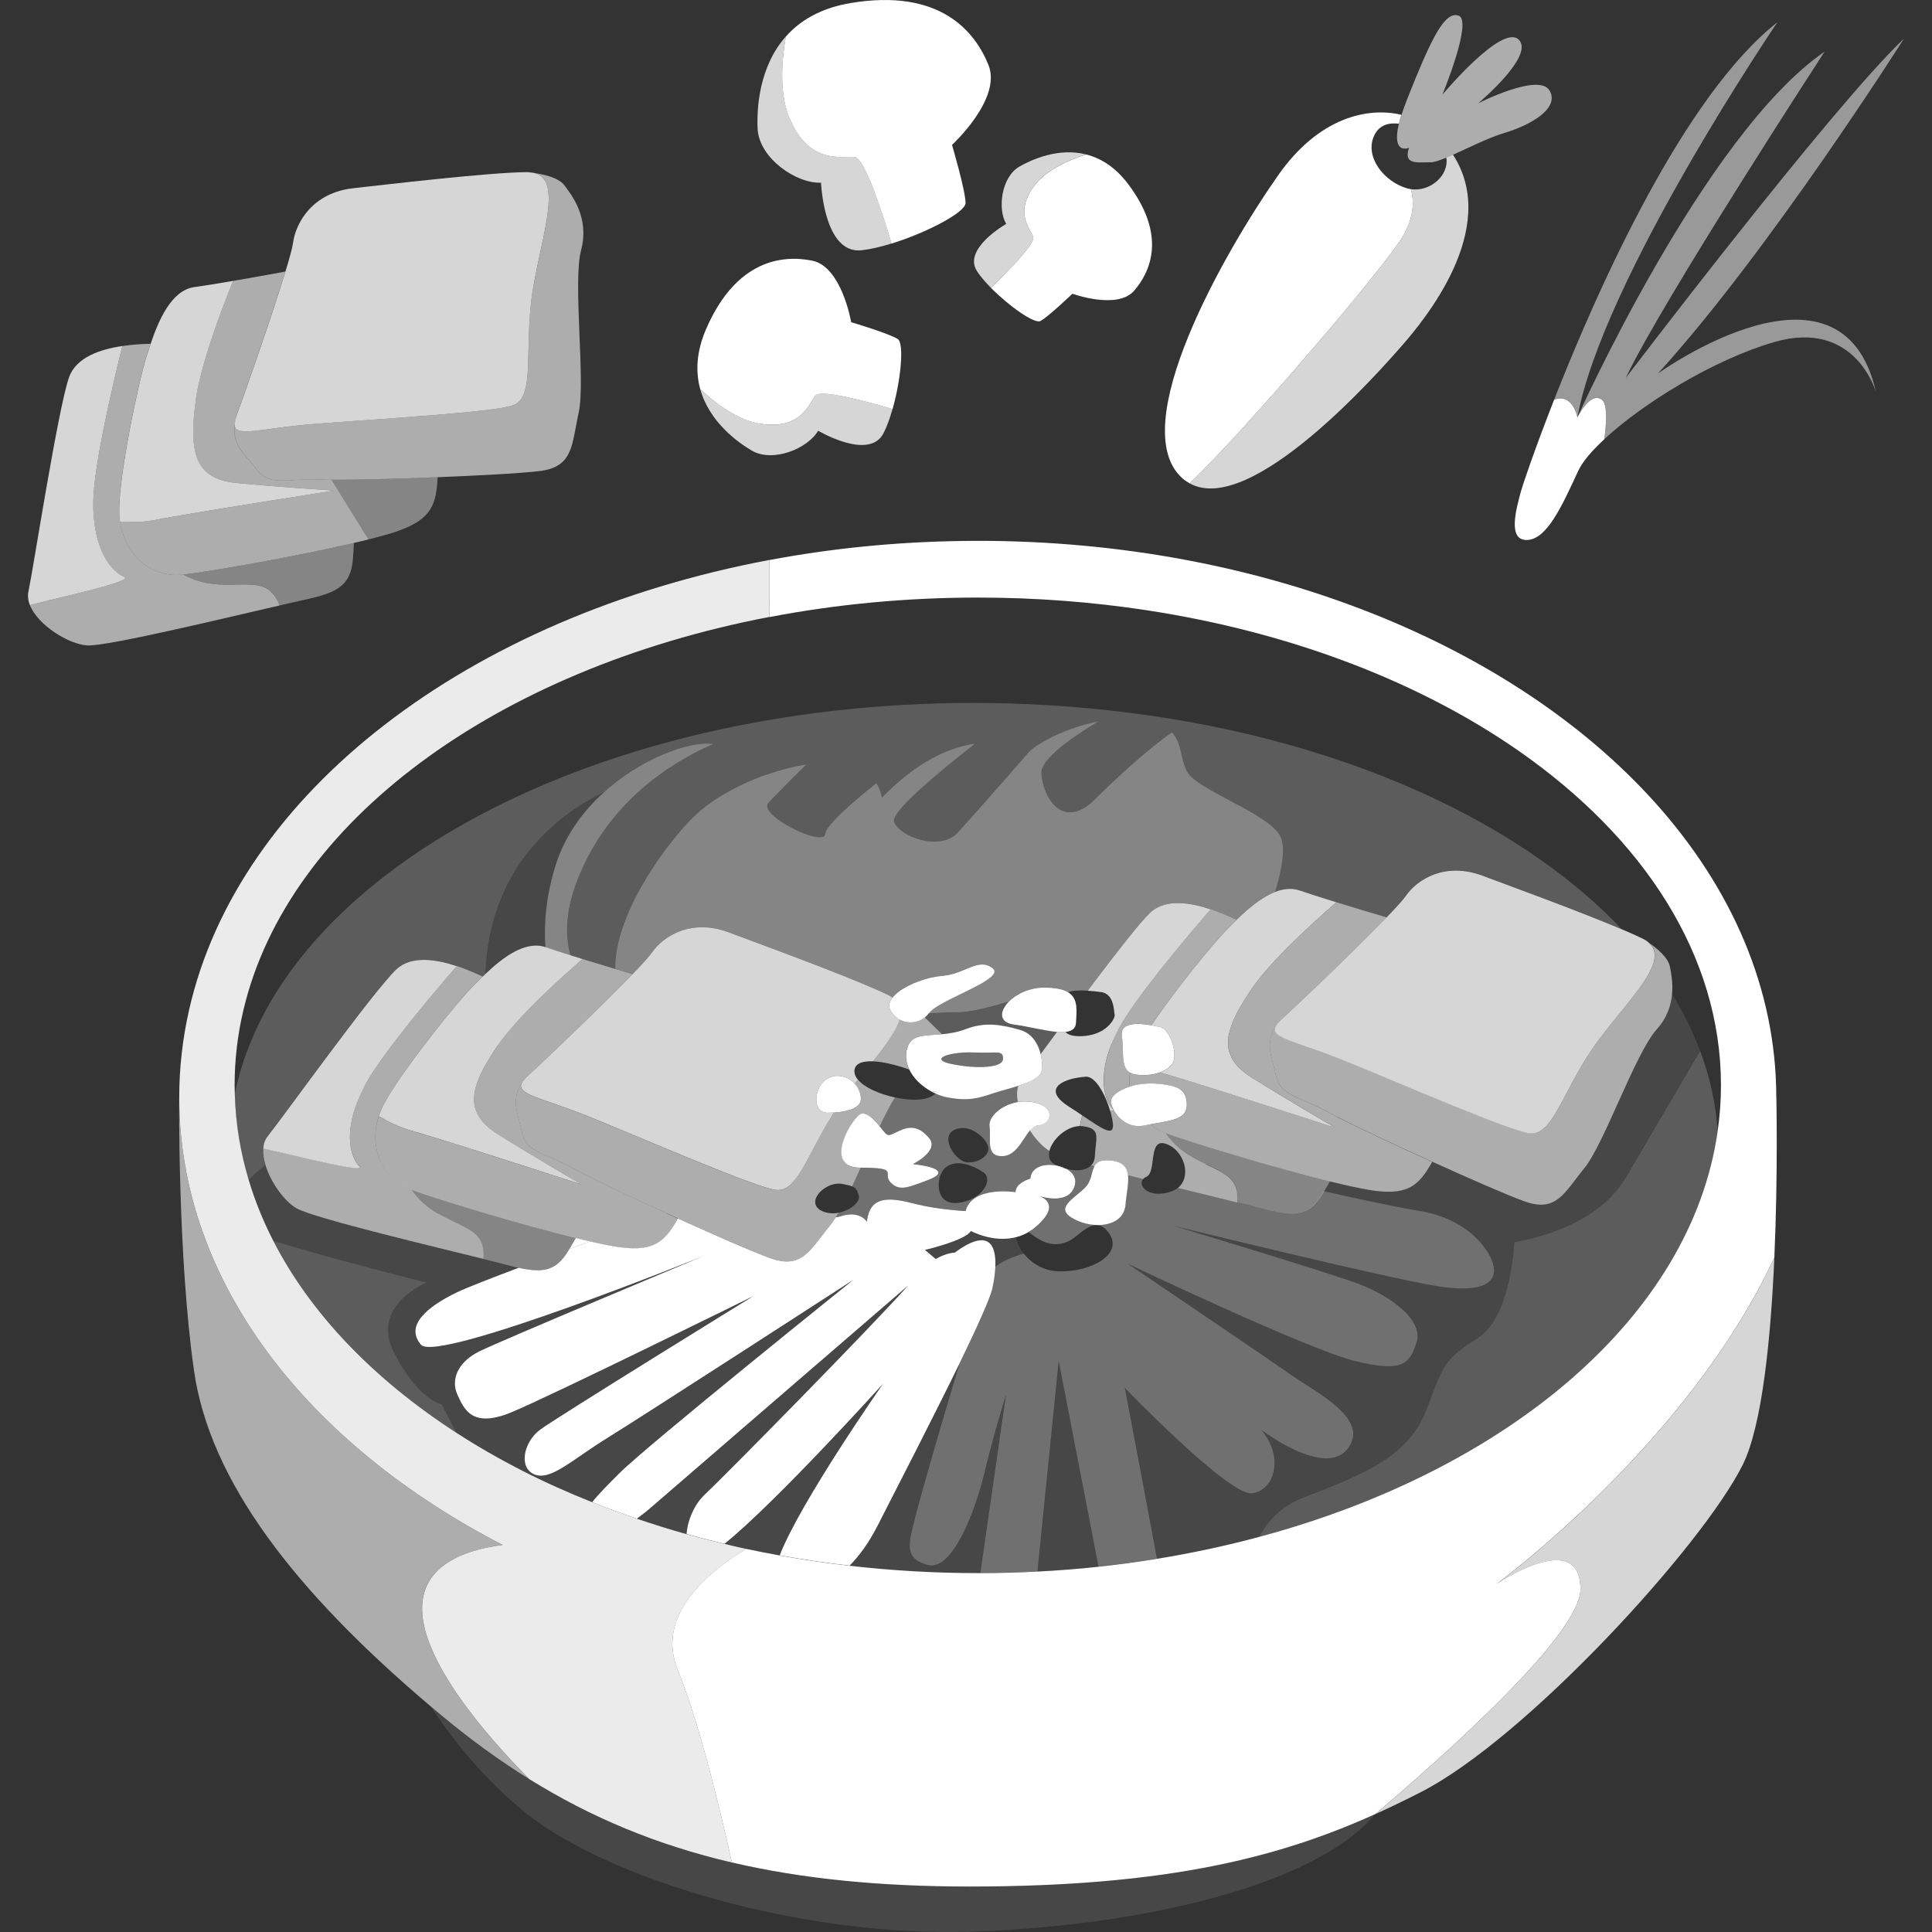 <svg viewBox="0 0 300 300" xmlns="http://www.w3.org/2000/svg"><rect x="0" y="0" width="300" height="300" fill="#333333" stroke="none"/><g fill="#fff"><path d="m 248.76 62.08 c .83 .65 .72 3.37 .36 6.11 5.94 -5.51 16.9 -12.32 26.36 -15.07 12.6 -3.67 15.81 7.73 15.81 7.73 -5.31 -23.43 -33.85 -2.85 -33.85 -2.85 17.23 -18.9 38.21 -52.01 38.21 -52.01 -11.38 10.82 -43.21 52.71 -43.21 52.71 5.61 -11.87 30.88 -50.68 30.88 -50.68 -18.76 12.91 -38.38 56.78 -38.38 56.78 s 2.02 -4.12 3.82 -2.72 z" opacity=".5"/><path d="m 275.99 3.46 c -14.4 11.3 -27.66 40.76 -34.66 58.59 2.92 -1.05 3.61 2.75 3.61 2.75 3.95 -21.46 31.05 -61.34 31.05 -61.34 z" opacity=".5"/><path d="m 241.33 62.05 c -3.08 7.85 -4.95 13.45 -5.16 14.25 -.69 2.61 -2.17 7.65 .96 7.55 3.13 -.11 5.45 -5.39 7.96 -10.78 .63 -1.35 2.05 -3.04 4.03 -4.87 .36 -2.74 .47 -5.46 -.36 -6.11 -1.8 -1.41 -3.82 2.72 -3.82 2.72 s -.69 -3.8 -3.61 -2.75 z"/><path d="m 183.6 74.27 c .35 .31 .73 .56 1.12 .78 8 -7.52 30.02 -33.2 33.08 -38.3 1.88 -3.12 1.74 -5.72 1.28 -7.38 -.17 -.03 -.34 -.05 -.51 -.1 -3.67 -1.02 -6.75 -4.96 -5.17 -8.26 .83 -1.74 2.46 -1.97 3.82 -1.8 .1 -.42 .23 -.87 .39 -1.38 -5.21 -1.25 -12.82 .38 -19.12 9.36 -8.39 11.95 -23.87 39.08 -14.88 47.09 z"/><path d="m 219.08 29.37 c .46 1.66 .6 4.26 -1.28 7.38 -3.06 5.1 -25.09 30.78 -33.08 38.3 9.54 5.31 29.58 -17.49 32.99 -21.4 3.16 -3.62 15.4 -18.07 7.91 -29.63 -.36 .16 -.71 .31 -1.04 .45 .48 2.72 -2.5 5.37 -5.51 4.9 z" opacity=".8"/><path d="m 217.22 19.21 c -1.19 4.94 1.58 3.74 1.58 3.74 -.38 1.06 -.24 1.63 .17 1.94 .67 .5 2.08 .28 3.17 .31 .52 .01 1.39 -.28 2.46 -.73 .33 -.14 .67 -.29 1.04 -.45 2.44 -1.09 5.53 -2.65 7.88 -3.35 3.83 -1.13 8.73 -3.72 7.11 -6.59 s -11.1 1.96 -11.1 1.96 8.88 -7.42 6.28 -9.9 c -2.61 -2.49 -11.84 8.57 -11.84 8.57 s 4.73 -11.44 2.54 -12.27 c -1.66 -.63 -3.29 1.81 -5.6 7.1 -.73 1.67 -1.52 3.61 -2.4 5.84 -.36 .92 -.65 1.72 -.88 2.44 -.16 .51 -.29 .97 -.39 1.38 z" opacity=".6"/><path d="m 81.86 26.74 c .34 .03 .74 .08 1.17 .15 -.34 -.09 -.73 -.15 -1.17 -.15 z"/><path d="m 36.42 66.07 c .04 -.44 .13 -.92 .26 -1.44 -.24 .62 -.31 1.08 -.26 1.44 z"/><path d="m 36.42 66.07 c .25 1.77 3.98 .55 10.63 -.08 4.52 -.43 13.17 -.95 20.5 -1.55 5.62 -.46 10.47 -.95 12.07 -1.49 3.69 -1.23 1.59 -9.17 3.18 -18.33 1.47 -8.48 4.46 -16.59 .23 -17.74 -.43 -.06 -.83 -.11 -1.17 -.15 -5.9 .02 -22.84 2.04 -26.95 2.49 -6.32 .68 -8.97 5.28 -9.41 8.51 -.1 .74 -.54 2.36 -1.18 4.45 -2.15 7.06 -6.55 19.58 -7.64 22.46 -.14 .52 -.22 1 -.26 1.44 z" opacity=".8"/><path d="m 28.46 89.22 c 1.44 .77 3.24 1.41 5.35 1.52 5.09 .27 7.88 -1.02 9.64 3.26 1.29 -.3 2.35 -.54 3.09 -.7 5.58 -1.19 7.91 -2.06 8.27 -6.58 .07 -.91 .11 -1.69 .14 -2.41 -8.89 2.07 -22.05 4.4 -26.47 4.91 -.01 0 -.01 0 -.02 0 z" opacity=".4"/><path d="m 18.52 79.97 c .02 .34 .06 .68 .11 1.02 1.77 .13 3.73 .1 5.58 -.27 .61 -.12 1.44 -.28 2.43 -.45 7.71 -1.36 25.28 -4.09 25.28 -4.09 s -8.69 -.55 -15.25 -1.19 -7.32 -4.93 -6.28 -12.81 c .7 -5.3 3.82 -13.66 5.8 -18.56 -2.4 .41 -4.61 .77 -5.96 .95 -3.62 .47 -5.6 5.17 -6.84 8.82 -.25 .74 -.48 1.45 -.67 2.06 -1.17 3.61 -4.5 19.34 -4.19 24.53 z" opacity=".8"/><path d="m 19.34 89.57 c -1.92 -.68 -5.01 -4.11 -4.85 -11.87 .12 -5.54 2.91 -17.53 4.51 -23.97 -3.33 .49 -7.17 1.7 -8.28 4.86 -1.72 4.89 -5.52 29.56 -6.31 33.3 -.14 .68 -.04 1.39 .23 2.08 4.31 -1.15 16.47 -3.76 14.69 -4.4 z" opacity=".8"/><path d="m 82.8 44.62 c -1.59 9.17 .51 17.1 -3.18 18.33 -1.6 .53 -6.45 1.03 -12.07 1.49 -7.33 .59 -15.98 1.11 -20.5 1.55 -6.65 .63 -10.38 1.85 -10.63 .08 -.3 3.19 1.73 4.6 3.52 6.91 2.04 2.63 4.72 1.25 10.13 1.48 .38 .02 .87 .03 1.42 .03 3.49 .04 10.07 -.13 16.48 -.39 2.92 -.12 5.8 -.25 8.33 -.39 3.37 -.19 6.14 -.39 7.57 -.57 5.23 -.68 4.9 -4.18 5.99 -9.09 1.09 -4.9 -.95 -20.22 .38 -25.25 s -1.51 -8.57 -2.6 -10.02 c -.87 -1.15 -2.95 -1.66 -4.6 -1.9 4.22 1.15 1.24 9.27 -.23 17.74 z" opacity=".6"/><path d="m 33.81 90.74 c -2.12 -.11 -3.92 -.75 -5.35 -1.52 -1.16 .13 -2.24 .04 -3.23 -.22 -3.65 -.95 -6.04 -4.26 -6.6 -8.01 -.05 -.34 -.09 -.68 -.11 -1.02 -.31 -5.19 3.02 -20.93 4.19 -24.53 .2 -.61 .42 -1.31 .67 -2.06 -.98 .03 -2.61 .08 -4.38 .35 -1.6 6.44 -4.39 18.43 -4.51 23.97 -.17 7.77 2.92 11.19 4.85 11.87 1.79 .63 -10.38 3.25 -14.69 4.4 1.23 3.12 6.04 6.09 8.92 6.25 1.59 .09 7.31 -1.07 13.62 -2.47 5.85 -1.3 12.19 -2.81 16.25 -3.74 -1.76 -4.28 -4.55 -3 -9.64 -3.26 z" opacity=".6"/><path d="m 36.67 74.99 c 6.56 .64 15.25 1.19 15.25 1.19 s -17.57 2.73 -25.28 4.09 c -.99 .18 -1.83 .33 -2.43 .45 -1.85 .37 -3.81 .39 -5.58 .27 .56 3.75 2.95 7.06 6.6 8.01 .99 .26 2.07 .35 3.23 .22 h .02 c 4.42 -.51 17.58 -2.84 26.47 -4.91 .8 -.19 1.55 -.37 2.27 -.55 l -5.74 -9.27 c -.55 -.01 -1.03 -.02 -1.42 -.03 -5.41 -.23 -8.09 1.15 -10.13 -1.48 -1.79 -2.31 -3.82 -3.72 -3.52 -6.91 -.05 -.35 .03 -.82 .26 -1.44 1.09 -2.88 5.48 -15.4 7.64 -22.46 -2.29 .42 -5.34 .97 -8.13 1.45 -1.97 4.91 -5.1 13.26 -5.8 18.56 -1.04 7.88 -.28 12.17 6.28 12.81 z" opacity=".6"/><path d="m 51.48 74.49 l 5.74 9.27 c 1.9 -.47 3.5 -.92 4.61 -1.32 5.27 -1.87 5.9 -4.19 6.13 -8.34 -6.41 .26 -12.99 .43 -16.48 .39 z" opacity=".4"/><path d="m 232.4 245.95 s 13.01 -8.81 13.01 .84 c 0 6.88 -20.22 25.03 -31.86 34.91 2.42 -1.1 4.78 -2.24 7.1 -3.43 16.37 -8.39 43.64 -38.19 49.94 -50.78 3.06 -6.12 4.38 -19.78 4.93 -32.2 -13.48 29 -43.12 50.67 -43.12 50.67 z" opacity=".8"/><path d="m 61.19 210.07 c -3.78 -7.34 5.04 -10.91 5.04 -10.91 s -14.71 -3.65 -23.79 -6.49 c 5.83 11.39 15.67 21.57 28.42 29.81 l -2.32 -4.43 s -3.57 -.63 -7.34 -7.97 z" opacity=".2"/><path d="m 252.33 183.01 c -4.83 8.18 -17.2 9.86 -17.2 9.86 s -.42 11.54 -5.67 14.9 -5.25 3.99 -7.97 11.12 c -2.73 7.13 -9.23 9.86 -19.09 13.64 -3.52 1.35 -5.62 3.66 -6.88 6.13 38.87 -10.44 67.12 -34.4 71.2 -62.97 -.28 -4.29 -1.21 -8.48 -2.73 -12.53 -2.38 4.07 -7.94 13.57 -11.65 19.86 z" opacity=".2"/><path d="m 113.64 289.21 c -11.63 -2.72 -21.86 -6.98 -31.48 -12.96 -4.58 -2.85 -9.03 -6.08 -13.42 -9.73 -.64 -.53 -1.27 -1.06 -1.9 -1.59 3.29 4.97 8.23 11.3 14.77 16.56 12.87 10.35 42.8 19.3 69.1 18.46 s 53.5 -7.12 62.84 -18.25 c -14.65 6.62 -32.02 11.25 -62.98 11.25 -13.98 0 -26.07 -1.2 -36.93 -3.74 z" opacity=".1"/><path d="m 82.16 276.25 c -5.63 -5.72 -11.78 -12.88 -14.78 -19.4 -.73 -1.58 -1.27 -3.12 -1.58 -4.6 -1.82 -8.84 6.02 -11.56 12.25 -12.35 -30.47 -15.75 -50.23 -41.01 -50.23 -69.48 0 0 -.22 24.76 2.3 42.38 2.44 17.12 15.58 34.23 36.71 52.12 .63 .53 1.26 1.06 1.9 1.59 4.39 3.65 8.84 6.88 13.42 9.73 z" opacity=".6"/><path d="m 256.06 146.4 c -.26 -.23 -.58 -.45 -.97 -.64 .28 .18 .62 .4 .97 .64 z"/><path d="m 141.01 199.66 c -3.47 2.99 -34.98 30.16 -39.54 34.13 -.89 .77 -1.74 1.46 -2.56 2.06 2.52 .86 5.08 1.66 7.71 2.4 .14 -2.14 1.23 -4.65 2.82 -6.13 2.74 -2.54 25.89 -26.04 31.57 -32.45 z" opacity=".1"/><path d="m 91.97 233.28 c .97 -1.24 2.43 -2.7 4.26 -4.53 4.41 -4.41 36.3 -30 36.3 -30 s -32.73 21.19 -38.19 24.55 -8.81 6.71 -11.33 5.67 -1.68 -5.04 .84 -6.92 c 2.52 -1.89 33.15 -20.77 33.15 -20.77 s -31.47 15.53 -37.56 18.04 c -6.09 2.52 -7.34 -.42 -8.39 -2.73 s 0 -5.04 3.36 -6.71 c 3.36 -1.68 35.04 -14.9 35.04 -14.9 s -41.54 16.79 -44.06 13.85 .84 -5.88 5.67 -8.18 c 1.38 -.66 5.02 -2.08 9.5 -3.77 -.75 -.16 -1.55 -.36 -2.45 -.6 -.72 -.19 -1.76 -.45 -3.03 -.77 -3.99 -.99 -10.24 -2.5 -15.95 -3.96 -6.17 -1.59 -11.72 -3.12 -13.08 -3.9 -1.87 -1.07 -4.01 -4 -4.84 -6.77 -.56 .47 -1.56 1.34 -2.59 2.37 .97 3.22 2.25 6.37 3.81 9.43 9.08 2.84 23.79 6.49 23.79 6.49 s -8.81 3.57 -5.04 10.91 7.34 7.97 7.34 7.97 l 2.32 4.43 c 3.24 2.1 6.67 4.07 10.27 5.91 3.46 1.76 7.09 3.39 10.85 4.89 z" opacity=".1"/><path d="m 112.53 239.75 c 1.11 .27 2.23 .53 3.36 .78 1.72 .37 3.45 .7 5.2 1.02 3.25 -8.35 16.05 -26.64 16.05 -26.64 s -16.57 18.36 -24.61 24.85 z" opacity=".1"/><path d="m 84.71 147.07 c -.23 -3.42 .03 -7.87 1.66 -12.95 1.43 -4.43 4.17 -8.15 7.38 -11.07 -3.52 1.67 -7.41 4.28 -10.94 8.34 -5.86 6.75 -7.23 14.65 -7.41 19.82 2.61 -2.48 6.13 -5.21 9.31 -4.14 z" opacity=".1"/><path d="m 88.42 193.95 c 1.07 -.39 2.14 -.79 3.21 -1.18 -.71 -.16 -1.45 -.34 -2.22 -.53 -.29 .52 -.62 1.09 -.99 1.71 z"/><path d="m 152.88 228.75 c -1.47 6.09 -5.04 15.32 -8.81 14.27 -3.78 -1.05 -2.94 -3.36 -1.89 -7.55 .62 -2.46 3.9 -14.01 6.85 -23.74 -4.03 8.28 -9.46 18.81 -12.73 25.21 -1.35 2.64 -2.84 4.68 -4.35 6.21 6.46 .74 13.1 1.14 19.88 1.14 h .43 l 3.98 -27.69 s -1.89 6.09 -3.36 12.17 z" opacity=".1"/><path d="m 161.11 244.03 c 3.2 -.17 6.37 -.42 9.49 -.75 l -6.18 -31.94 -3.3 32.7 z" opacity=".1"/><path d="m 202.39 232.52 c 9.86 -3.78 16.37 -6.5 19.09 -13.64 2.73 -7.13 2.73 -7.76 7.97 -11.12 5.25 -3.36 5.67 -14.9 5.67 -14.9 s 12.38 -1.68 17.2 -9.86 c 3.71 -6.29 9.27 -15.79 11.65 -19.86 -1.13 -3.01 -2.58 -5.95 -4.34 -8.79 -.16 1.72 -.76 3.67 -2.38 5.49 -3.35 3.74 -8.17 17.83 -11.25 21.57 s -4.3 6.9 -9.2 5.18 c -1.34 -.47 -3.87 -1.52 -6.92 -2.85 -2.3 -1 -4.89 -2.16 -7.52 -3.35 -2 3.47 -3.56 5.2 -9.01 4.47 -1.16 -.15 -2.76 -.47 -4.64 -.91 -.71 -.16 -1.46 -.34 -2.24 -.53 -.26 .47 -.56 .99 -.89 1.55 5.57 1.25 11.46 2.52 14.85 3.07 7.76 1.26 11.12 6.3 11.54 8.6 .42 2.31 -1.26 4.2 -8.39 3.15 s -41.33 -9.44 -41.33 -9.44 23.71 7.13 28.75 9.02 10.07 5.67 9.02 9.02 c -1.05 3.36 -2.1 4.83 -9.65 2.94 s -35.25 -15.11 -35.25 -15.11 22.03 14.9 25.6 17.42 12.17 6.71 8.6 11.33 -13.43 -2.94 -13.43 -2.94 c 3.57 4.2 2.1 9.44 -1.47 9.86 s -19.72 -16.37 -19.72 -16.37 3.48 18.3 4.99 26.52 c 5.44 -.89 10.73 -2.03 15.83 -3.4 1.26 -2.47 3.36 -4.78 6.88 -6.13 z" opacity=".1"/><path d="m 150.78 191.19 c -.84 1.47 -7.13 2.94 -7.13 2.94 l 1.67 1.41 c 1.7 -.99 2.94 -.99 2.94 -.99 5.34 -3.93 6.45 -1.15 6.32 2.17 1.09 -.91 2.79 -1.58 4.41 -2.06 -.68 -.85 -1.09 -1.75 -1.21 -2.5 -3.59 .91 -6.99 -.97 -6.99 -.97 z" opacity=".1"/><path d="m 256.06 146.4 c -.35 -.24 -.69 -.47 -.97 -.64 -.06 -.03 -.13 -.06 -.19 -.09 -.83 -.4 -1.88 -.88 -3.11 -1.39 -6.75 -2.86 -18.35 -7.09 -21.55 -8.29 -5.87 -2.21 -10.19 .57 -11.97 3.16 -.41 .59 -1.5 1.79 -2.97 3.31 -4.95 5.13 -14.23 13.96 -16.44 15.96 -.42 .38 -.67 .7 -.8 1 -.02 .04 -.04 .08 -.06 .12 -.55 1.63 3.27 2.23 9.41 4.63 4.17 1.63 12.03 5.01 18.75 7.74 5.15 2.09 9.64 3.81 11.29 4.06 3.79 .57 5.36 -7.19 10.72 -14.38 3.37 -4.52 7.28 -8.58 8.43 -11.62 .54 -1.43 .48 -2.64 -.56 -3.55 z" opacity=".8"/><path d="m 259.29 150.07 c -.27 -1.37 -1.89 -2.73 -3.23 -3.67 1.03 .92 1.1 2.12 .56 3.55 -1.15 3.04 -5.06 7.1 -8.43 11.62 -5.36 7.19 -6.94 14.96 -10.72 14.38 -1.64 -.25 -6.13 -1.96 -11.29 -4.06 -6.72 -2.73 -14.57 -6.11 -18.75 -7.74 -6.14 -2.4 -9.96 -3 -9.41 -4.63 -1.64 2.62 -.47 4.73 .12 7.51 .66 3.16 3.62 3.16 8.29 5.75 .33 .18 .75 .41 1.23 .65 3.07 1.58 8.94 4.34 14.71 6.95 2.62 1.19 5.22 2.35 7.52 3.35 3.06 1.33 5.58 2.38 6.92 2.85 4.91 1.73 6.13 -1.44 9.2 -5.18 3.08 -3.74 7.9 -17.83 11.25 -21.57 1.63 -1.82 2.23 -3.76 2.38 -5.49 .16 -1.83 -.17 -3.4 -.35 -4.29 z" opacity=".6"/><path d="m 207.66 173.44 c -.48 -.25 -.9 -.47 -1.23 -.65 -4.67 -2.59 -7.63 -2.59 -8.29 -5.75 -.58 -2.78 -1.76 -4.89 -.12 -7.51 .01 -.04 .04 -.08 .06 -.12 .13 -.3 .38 -.62 .8 -1 2.2 -2 11.49 -10.83 16.44 -15.96 -2.19 -.65 -5.13 -1.53 -7.8 -2.35 -3.86 3.35 -10.23 9.17 -13.13 13.42 -1.83 2.68 -3.08 4.94 -3.52 6.92 -.6 2.71 .34 4.89 3.53 6.89 5.51 3.45 12.94 7.77 12.94 7.77 s -16.67 -5.42 -24.06 -7.65 c -.95 -.29 -1.75 -.52 -2.34 -.69 -.26 -.07 -.51 -.17 -.76 -.25 -1.31 .48 -2.94 .58 -4.14 .28 -.22 -.06 -.4 -.14 -.56 -.23 -.09 .73 -.1 1.45 -.03 2.17 1.62 -.5 3.83 -.7 6.47 -.12 1.26 .28 2.52 .98 2.38 3.22 -.13 2.04 -2.7 2.22 -5.7 2.77 .69 .54 1.49 1.01 2.42 1.36 .01 0 .01 .01 .02 .01 4.12 1.52 16.73 5.33 25.46 7.48 .78 .19 1.53 .37 2.24 .53 1.88 .43 3.48 .75 4.64 .91 5.46 .73 7.01 -1 9.01 -4.47 -5.76 -2.61 -11.64 -5.38 -14.71 -6.95 z" opacity=".6"/><path d="m 80.95 168.34 c .23 -.36 .51 -.74 .85 -1.12 -.48 .43 -.74 .8 -.85 1.12 z"/><path d="m 56.59 168.66 c 2.5 -4.71 10.14 -13.81 14.33 -18.64 -3.14 -1.05 -7.05 -1.71 -9.4 .53 -3.63 3.45 -17.64 23.01 -19.95 25.88 -.42 .52 -.64 1.18 -.69 1.9 .78 .17 1.8 .4 2.95 .67 5.21 1.23 12.97 3.13 11.91 2.04 -1.24 -1.28 -2.36 -4.83 -.13 -10.25 .28 -.68 .6 -1.38 .99 -2.12 z" opacity=".8"/><path d="m 67.98 188.43 c -1.82 -1.03 -3.13 -2.38 -4.06 -3.68 -1.08 -.4 -1.99 -.96 -2.75 -1.62 -2.81 -2.43 -3.49 -6.34 -2.36 -9.82 .1 -.31 .22 -.62 .35 -.93 .73 -1.7 2.53 -4.43 4.63 -7.33 3.58 -4.92 8.04 -10.31 9.67 -11.94 .44 -.44 .94 -.94 1.48 -1.47 -.88 -.41 -2.34 -1.08 -4.01 -1.64 -4.19 4.84 -11.83 13.93 -14.33 18.64 -.39 .74 -.71 1.44 -.99 2.12 -2.22 5.42 -1.11 8.97 .13 10.25 1.07 1.1 -6.7 -.81 -11.91 -2.04 -1.15 -.27 -2.17 -.51 -2.95 -.67 -.06 .79 .07 1.66 .33 2.56 .82 2.77 2.97 5.7 4.84 6.77 1.36 .78 6.91 2.32 13.08 3.9 5.72 1.47 11.96 2.98 15.95 3.96 .3 -4.47 -2.72 -4.59 -7.09 -7.07 z" opacity=".6"/><path d="m 63.94 184.76 c -.01 0 -.01 -.01 -.02 -.01 .93 1.3 2.24 2.65 4.06 3.68 4.38 2.48 7.39 2.61 7.09 7.07 1.26 .31 2.31 .57 3.03 .77 .9 .24 1.7 .44 2.45 .6 3.77 .82 5.79 .51 7.69 -2.61 .07 -.11 .12 -.2 .18 -.31 .37 -.62 .7 -1.19 .99 -1.71 -8.73 -2.15 -21.35 -5.96 -25.46 -7.48 z" opacity=".4"/><path d="m 91.63 192.77 s .01 0 .01 0 v -.01 c -.01 0 -.01 0 -.01 .01 z"/><path d="m 119.46 95.81 l .02 -8.86 c -46.72 8.78 -82.52 36.11 -90.14 69.96 -.99 4.4 -1.51 8.91 -1.51 13.51 0 28.48 19.75 53.73 50.23 69.48 -6.23 .79 -14.07 3.51 -12.25 12.35 .3 1.48 .85 3.02 1.58 4.6 3 6.52 9.15 13.68 14.78 19.4 9.62 5.98 19.84 10.24 31.48 12.96 -1.9 -8.55 -5.14 -21.98 -8.39 -29.83 -.1 -.24 -.17 -.47 -.25 -.7 -1.01 -2.94 -.65 -5.65 .48 -8.06 .13 -.29 .29 -.56 .44 -.84 1.38 -2.48 3.5 -4.61 5.66 -6.32 1.51 -1.2 3.03 -2.19 4.3 -2.94 -1.13 -.24 -2.24 -.51 -3.36 -.78 -1.99 -.47 -3.96 -.97 -5.9 -1.51 -2.62 -.73 -5.19 -1.54 -7.71 -2.4 -2.37 -.8 -4.68 -1.66 -6.95 -2.56 -3.76 -1.5 -7.39 -3.12 -10.85 -4.89 -3.6 -1.84 -7.03 -3.81 -10.27 -5.91 -12.75 -8.25 -22.59 -18.42 -28.42 -29.81 -1.57 -3.06 -2.85 -6.21 -3.81 -9.43 -1.3 -4.33 -2.04 -8.8 -2.16 -13.36 -.01 -.45 -.03 -.9 -.03 -1.35 0 -3.99 .47 -7.91 1.38 -11.73 6.92 -29.19 39.23 -52.87 81.65 -60.99 z" opacity=".9"/><path d="m 159.93 175.52 c -1.16 1.32 -2.08 3.89 -4.19 3.99 -2.8 .14 -1.82 -2.66 -2.1 -4.62 -.21 -1.46 1.79 -3.35 4.42 -3.78 -.1 -.56 -.15 -1.11 -.11 -1.61 .03 -.32 .09 -.63 .18 -.91 -1.32 .42 -2.74 .78 -3.79 1.13 -2.52 .84 -3.92 1.26 -7.13 .7 -.64 -.11 -1.3 -.32 -1.95 -.62 -.63 .69 -2.2 1.15 -4.48 .9 -.61 -.07 -1.23 -.17 -1.84 -.31 -.75 1.21 -1.55 2.76 -2.37 4.46 .27 .33 .51 .65 .71 .88 .7 .84 .84 .56 2.38 -.14 s 2.94 -.84 4.62 1.12 -2.52 4.06 -2.52 4.06 3.08 .28 3.78 .98 -.7 1.26 -2.66 1.96 -3.36 1.26 -4.62 -.14 1.54 -2.24 -4.62 -2.24 c -.01 0 -.02 0 -.04 0 -.45 .99 -.89 1.96 -1.32 2.88 .69 .26 .8 .6 1.08 1.45 .29 .88 -1.25 2.3 -3.16 2.65 -.14 .25 -.28 .48 -.43 .7 .26 -.03 .48 -.08 .65 -.13 3.15 -1.05 4.2 .84 4.2 .84 .42 -4.62 4.41 -3.57 7.76 -2.73 3.36 .84 7.55 1.05 7.55 1.05 1.05 -3.99 7.76 -2.94 7.76 -2.94 0 -1.47 2.31 -2.1 2.31 -2.1 .11 -1.89 2.28 -2.41 4.17 -2 -.16 -.07 -.31 -.15 -.46 -.24 -.77 -.43 -.96 -1.2 -.75 -2.05 -1.03 -.64 -2.13 -1.81 -3.04 -3.2 z m -11.18 11.26 c -3.78 .42 -3.42 -4.24 -1.96 -5.46 1.68 -1.4 4.2 -.42 5.88 .7 s -.14 4.34 -3.92 4.76 z m 1.4 -6.29 c -1.96 -.14 -4.94 -4.94 -.84 -5.32 1.54 -.14 3.5 1.26 4.06 2.66 s -1.26 2.8 -3.22 2.66 z" opacity=".3"/><path d="m 195.18 187.45 c -.72 -.19 -1.76 -.45 -3.03 -.77 -2.44 -.6 -5.73 -1.4 -9.22 -2.27 -.35 .29 -.78 .53 -1.32 .69 -3.45 .99 -4.94 -1.06 -4.11 -2.05 -.44 -.11 -.88 -.22 -1.31 -.34 -.35 -.09 -.7 -.18 -1.05 -.27 .15 1.25 -.25 2.89 -.39 4.61 -.28 3.36 -4.76 3.92 -7.97 2.24 -3.22 -1.68 -.14 -3.08 1.68 -4.9 1.06 -1.06 .97 -2.45 1.46 -3.35 -.16 -.04 -.32 -.09 -.47 -.13 -.81 .89 -2.38 .99 -3.93 .57 1.01 .55 1.68 1.43 1.4 2.56 -.76 3.06 -4.82 1.94 -5.54 1.72 .62 .21 3.41 1.4 -.54 4.79 -.36 .31 -.73 .55 -1.1 .78 1.37 1.01 3.34 2.63 6.06 1.46 1.96 -.84 4.2 -4.48 6.43 -1.26 2.24 3.22 -2.8 6.02 -7.83 5.88 -2.45 -.07 -4.3 -1.33 -5.43 -2.76 -1.62 .48 -3.32 1.15 -4.41 2.06 -.05 1.11 -.23 2.29 -.44 3.29 -.34 1.6 -2.4 6.16 -5.11 11.72 -2.95 9.73 -6.24 21.28 -6.85 23.74 -1.05 4.2 -1.89 6.5 1.89 7.55 s 7.34 -8.18 8.81 -14.27 3.36 -12.17 3.36 -12.17 l -3.98 27.69 c 2.98 -.01 5.93 -.09 8.86 -.24 l 3.3 -32.7 6.18 31.94 c 3.07 -.33 6.1 -.74 9.08 -1.23 -1.51 -8.22 -4.99 -26.52 -4.99 -26.52 s 16.16 16.79 19.72 16.37 c 3.57 -.42 5.04 -5.67 1.47 -9.86 0 0 9.86 7.55 13.43 2.94 3.57 -4.62 -5.04 -8.81 -8.6 -11.33 -3.57 -2.52 -25.6 -17.42 -25.6 -17.42 s 27.7 13.22 35.25 15.11 8.6 .42 9.65 -2.94 -3.99 -7.13 -9.02 -9.02 c -5.04 -1.89 -28.75 -9.02 -28.75 -9.02 s 34.2 8.39 41.33 9.44 8.81 -.84 8.39 -3.15 -3.78 -7.34 -11.54 -8.6 c -3.38 -.55 -9.28 -1.81 -14.85 -3.07 -.09 .16 -.18 .3 -.28 .47 -2.27 3.74 -4.7 3.45 -10.14 2.01 z" opacity=".3"/><path d="m 181.02 175.95 c -.01 0 -.01 -.01 -.02 -.01 .93 1.3 2.24 2.65 4.06 3.68 .78 .44 1.52 .81 2.2 1.14 3.15 1.52 5.14 2.26 4.9 5.93 1.26 .31 2.31 .57 3.03 .77 5.43 1.44 7.86 1.73 10.14 -2.01 .1 -.16 .18 -.31 .28 -.47 .33 -.55 .63 -1.07 .89 -1.55 -8.73 -2.15 -21.35 -5.96 -25.46 -7.48 z" opacity=".4"/><path d="m 275.82 170.42 c 0 -16.84 -6.92 -32.55 -18.86 -45.84 -21.92 -24.38 -60.81 -40.6 -105.13 -40.6 -.76 0 -1.52 .01 -2.27 .02 -10.39 .13 -20.46 1.15 -30.08 2.96 l -.02 8.86 c 10.27 -1.97 21.13 -3.03 32.37 -3.03 9.01 0 17.77 .68 26.18 1.96 22.5 3.43 42.47 11.17 57.79 21.83 19.48 13.56 31.43 31.84 31.43 51.95 0 2.41 -.18 4.8 -.52 7.15 -4.08 28.57 -32.33 52.53 -71.2 62.97 -5.1 1.37 -10.39 2.51 -15.83 3.4 -2.98 .49 -6.01 .9 -9.08 1.23 -3.12 .34 -6.29 .59 -9.49 .75 -2.92 .15 -5.88 .24 -8.86 .24 -.14 0 -.28 0 -.43 0 -6.78 0 -13.42 -.4 -19.88 -1.14 -3.68 -.42 -7.31 -.95 -10.86 -1.6 -1.75 -.32 -3.49 -.65 -5.2 -1.02 -1.27 .75 -2.79 1.74 -4.3 2.94 -2.15 1.71 -4.28 3.84 -5.66 6.32 -.15 .28 -.31 .56 -.44 .84 -1.13 2.41 -1.49 5.12 -.48 8.06 .08 .23 .15 .47 .25 .7 3.25 7.85 6.49 21.28 8.39 29.83 10.86 2.54 22.95 3.74 36.93 3.74 30.96 0 48.33 -4.64 62.98 -11.25 11.64 -9.88 31.86 -28.03 31.86 -34.91 0 -9.65 -13.01 -.84 -13.01 -.84 s 29.64 -21.67 43.12 -50.67 c .58 -13.13 .31 -24.87 .31 -24.87 z"/><path d="m 161.39 185.77 c -.07 -.02 -.12 -.04 -.12 -.04 s .05 .02 .12 .04 z"/><path d="m 133.23 167.66 c -.17 .21 -.33 .42 -.5 .63 .71 .81 .99 1.85 .92 2.55 -.12 1.11 -1.77 1.78 -4.17 1.93 -.66 1.03 -1.26 2.06 -1.81 3.05 -2.86 5.16 -4.46 9.38 -7.28 8.95 -1.64 -.25 -6.13 -1.96 -11.29 -4.06 -6.72 -2.73 -14.57 -6.11 -18.75 -7.74 -6.14 -2.4 -9.96 -3 -9.41 -4.63 -1.64 2.62 -.47 4.73 .12 7.51 .66 3.16 3.62 3.16 8.29 5.75 .33 .18 .75 .41 1.23 .65 2.77 1.42 7.82 3.81 13.01 6.18 .57 .26 1.13 .52 1.7 .77 2.62 1.19 5.22 2.35 7.52 3.35 3.06 1.33 5.58 2.38 6.92 2.85 4.03 1.42 5.58 -.47 7.71 -3.26 .46 -.6 .95 -1.25 1.5 -1.91 .27 -.32 .55 -.75 .84 -1.21 .14 -.23 .28 -.45 .43 -.7 -.83 .15 -1.73 .11 -2.57 -.27 -.44 -.2 -.72 -.46 -.88 -.74 -.28 -.49 -.21 -1.06 .11 -1.61 .68 -1.16 2.42 -2.16 3.99 -1.85 .67 .13 1.11 .24 1.44 .37 .43 -.92 .88 -1.89 1.32 -2.88 -6.1 -.03 -1.08 -8.11 .18 -8.39 .94 -.21 2 .94 2.79 1.92 .82 -1.7 1.61 -3.25 2.37 -4.46 -2.39 -.52 -4.69 -1.52 -5.71 -2.73 z" opacity=".6"/><path d="m 190.86 160.44 c .44 -1.98 1.69 -4.24 3.52 -6.92 2.91 -4.26 9.27 -10.07 13.13 -13.42 -2.3 -.71 -4.4 -1.38 -5.67 -1.82 -1.26 -.44 -2.57 -.28 -3.85 .22 -2.19 .86 -4.31 2.72 -5.99 4.35 -.54 .53 -1.04 1.03 -1.48 1.47 -1.97 1.97 -8.06 9.41 -11.73 14.89 .38 .07 .75 .14 1.1 .23 .11 .03 .22 .05 .33 .08 .64 .16 1.32 1.07 1.74 2.2 .31 .84 .48 1.8 .36 2.7 -.13 .98 -1.02 1.68 -2.16 2.09 .25 .09 .51 .18 .76 .25 .59 .16 1.39 .4 2.34 .69 7.39 2.24 24.06 7.65 24.06 7.65 s -7.43 -4.31 -12.94 -7.77 c -3.18 -1.99 -4.12 -4.18 -3.53 -6.89 z" opacity=".8"/><path d="m 187.26 180.76 c -.68 -.33 -1.42 -.7 -2.2 -1.14 -1.82 -1.03 -3.13 -2.38 -4.06 -3.68 -.93 -.35 -1.73 -.81 -2.42 -1.36 -.29 .05 -.58 .11 -.87 .17 -3.36 .7 -5.32 -2.66 -5.18 -3.92 .07 -.66 1.13 -1.57 2.9 -2.12 -.07 -.72 -.05 -1.44 .03 -2.17 -1.1 -.64 -1.07 -2.12 -1.11 -3.76 -.01 -.44 -.03 -.89 -.08 -1.34 -.02 -.18 -.04 -.36 -.07 -.55 -.35 -2.08 2.24 -2.11 4.59 -1.7 3.68 -5.48 9.77 -12.92 11.73 -14.89 .44 -.44 .94 -.94 1.48 -1.47 -.88 -.41 -2.34 -1.08 -4.01 -1.64 -4.19 4.84 -11.83 13.93 -14.33 18.64 -.41 .76 -.74 1.49 -1.02 2.2 -.15 .36 -.28 .71 -.39 1.06 -1.64 4.78 -.59 7.93 .56 9.12 .22 .23 .05 .33 -.4 .32 .2 .7 .34 1.37 .4 1.94 .23 2.19 -1.72 .77 -4.75 -1.27 l -.38 1.66 c .22 -.01 .44 0 .65 .04 1.67 .26 1.96 .91 1.91 2.05 -.03 .68 -.18 1.53 -.23 2.57 -.03 .61 -.23 1.07 -.55 1.42 .16 .04 .31 .09 .47 .13 .35 -.64 1 -1.03 2.59 -.85 1.85 .21 2.49 1.05 2.63 2.25 .35 .09 .7 .18 1.05 .27 .43 .11 .87 .22 1.31 .34 .11 -.13 .27 -.25 .47 -.33 .98 -.41 .9 -2.38 1.2 -3.78 .21 -1 .62 -1.72 1.74 -1.39 1.2 .35 2.13 1.28 2.65 2.38 .74 1.54 .65 3.41 -.64 4.49 3.49 .87 6.78 1.66 9.22 2.27 .24 -3.67 -1.75 -4.41 -4.9 -5.93 z" opacity=".6"/><path d="m 143.6 157.97 l 2.69 2.63 c 1.14 -.11 2.39 -.3 3.72 -.81 2.94 -1.12 5.46 -.7 8.39 .14 1.85 .53 2.81 2.17 3.2 3.76 .76 -1.03 1.63 -2.2 2.55 -3.45 -1.92 -.16 -4.48 -.85 -6.73 -1.15 -2.34 -.31 -2.25 -2.06 -.79 -3.55 -3.14 .93 -6.13 1.66 -7.75 1.66 -1.14 0 -2.82 .04 -4.71 .17 -.18 .22 -.37 .43 -.58 .6 z" opacity=".2"/><path d="m 138.59 154.9 c -.17 -.12 -.36 -.23 -.57 -.34 .17 .11 .36 .23 .55 .36 .01 -.01 .01 -.02 .02 -.02 z"/><path d="m 172.64 162.04 c .28 -.7 .62 -1.43 1.02 -2.2 2.5 -4.71 10.14 -13.81 14.33 -18.64 -3.14 -1.05 -7.05 -1.71 -9.4 .53 -1.55 1.47 -4.99 5.88 -8.6 10.66 -.36 .48 -.73 .97 -1.09 1.45 .64 .04 1.33 .11 2.08 .21 .58 .08 .97 .34 1.26 .68 .77 .91 .73 2.41 .84 2.81 .09 .37 -.48 1.68 -2.06 2.56 -.84 .46 -1.95 .8 -3.4 .8 -1.18 0 -1.83 -.26 -2.18 -.67 -.38 .04 -.82 .04 -1.3 0 -.92 1.25 -1.79 2.42 -2.55 3.45 .08 .31 .13 .61 .16 .91 .06 .49 .06 .95 .02 1.35 -.01 .1 -.02 .19 -.03 .28 -.16 1.06 -1.79 1.78 -3.62 2.37 -.09 .29 -.16 .59 -.18 .91 -.04 .51 0 1.05 .11 1.61 .9 -.15 1.87 -.13 2.85 .14 3.08 .84 2.24 3.36 .28 3.5 -.48 .03 -.89 .33 -1.27 .77 .91 1.39 2.01 2.57 3.04 3.2 .43 -1.74 2.53 -3.8 4.71 -3.87 l .38 -1.66 c -.65 -.44 -1.36 -.91 -2.1 -1.38 -.37 -.23 -.66 -.45 -.92 -.67 -2.72 -2.27 .13 -3.7 3.57 -3.95 .26 -.02 .51 .05 .77 .19 1.26 .67 2.42 3.03 3.03 5.15 .45 0 .63 -.09 .4 -.32 -1.16 -1.19 -2.2 -4.34 -.56 -9.12 .12 -.34 .25 -.69 .39 -1.06 z" opacity=".8"/><path d="m 143.6 157.97 c -.44 .35 -.94 .57 -1.46 .68 -.83 .18 -1.7 .06 -2.46 -.36 -.53 1.81 -2.16 4.03 -4.16 6.51 1.27 .05 2.84 .37 4.41 .86 .4 .12 .82 .26 1.25 .41 -.43 -.9 -.61 -1.89 -.41 -2.93 .24 -1.26 .87 -1.83 1.78 -2.12 .96 -.3 2.24 -.29 3.73 -.43 l -2.69 -2.63 z" opacity=".6"/><path d="m 109.65 115.45 c -4.05 .13 -10.62 2.79 -15.92 7.61 -3.21 2.92 -5.95 6.64 -7.38 11.07 -1.63 5.08 -1.89 9.53 -1.66 12.95 .02 .01 .04 .01 .07 .02 .92 .32 2.28 .76 3.83 1.25 -.84 -3.08 -.76 -6.8 .91 -11.28 2.91 -7.78 7.91 -13.12 12.81 -16.72 3.04 -2.23 6.03 -3.79 8.47 -4.84 -.36 -.04 -.74 -.06 -1.14 -.05 z" opacity=".4"/><path d="m 184.47 112.07 c -3.64 -.66 -7.36 -1.2 -11.15 -1.64 -2.02 -.23 -4.05 -.44 -6.1 -.61 -3.5 -.29 -7.05 -.49 -10.64 -.59 -1.79 -.05 -3.58 -.08 -5.39 -.08 -59.04 0 -107.74 26.51 -114.74 60.73 .12 4.56 .86 9.03 2.16 13.36 1.03 -1.03 2.03 -1.9 2.59 -2.37 -.27 -.89 -.4 -1.77 -.33 -2.55 .06 -.72 .27 -1.37 .69 -1.9 2.31 -2.88 16.32 -22.43 19.95 -25.88 2.34 -2.23 6.26 -1.58 9.4 -.53 1.68 .56 3.13 1.23 4.01 1.64 .15 -.14 .3 -.29 .46 -.44 .18 -5.18 1.55 -13.07 7.41 -19.82 3.53 -4.07 7.42 -6.67 10.94 -8.34 5.3 -4.82 11.87 -7.47 15.92 -7.61 .4 -.01 .78 .01 1.14 .05 -2.44 1.06 -5.44 2.61 -8.47 4.84 -4.9 3.6 -9.9 8.94 -12.81 16.72 -1.67 4.48 -1.75 8.2 -.91 11.28 .59 .19 1.21 .38 1.84 .57 1.67 .52 3.45 1.05 5.08 1.54 -.14 -8.55 8.03 -19.64 12.24 -23.67 .64 -.61 1.35 -1.21 2.11 -1.78 2.15 -1.6 4.74 -3 7.47 -4.09 .53 -.21 1.06 -.41 1.59 -.6 2.08 -.73 4.21 -1.27 6.26 -1.59 -1.7 1.67 -3.71 3.66 -4.97 4.98 -.38 .4 -.7 .74 -.92 .99 -.7 .79 .68 2.12 2.54 3.26 2.6 1.59 6.15 2.79 6.27 1.57 .15 -1.53 5.22 -5.74 7.95 -7.9 .74 1.18 .87 2.24 .87 2.24 5.52 -5.71 10.54 -7.81 14.46 -8.37 -5.22 4.08 -13.13 10.59 -12.57 12.14 .84 2.31 7.13 4.62 9.86 1.68 s 11.12 -12.59 11.12 -12.59 c 1.33 -1.33 5.71 -3.71 10.75 -4.7 -4.27 2.55 -8.98 5.93 -8.86 8.05 .21 3.78 3.36 9.02 8.39 3.99 3.62 -3.62 8.09 -7.66 11.88 -10.35 1.6 1.77 1.3 4.26 2.38 6.15 1.68 2.94 12.8 6.5 14.48 10.07 .87 1.85 .11 5.48 -.83 8.57 1.29 -.5 2.6 -.66 3.85 -.22 1.27 .45 3.37 1.11 5.67 1.82 2.67 .82 5.6 1.7 7.8 2.35 1.47 -1.52 2.56 -2.72 2.97 -3.31 1.78 -2.59 6.1 -5.37 11.97 -3.16 3.2 1.2 14.8 5.43 21.55 8.29 -14.54 -15.34 -38.58 -27.04 -67.33 -32.2 z" opacity=".2"/><path d="m 77.31 162.33 c 1.9 -2.78 5.27 -6.22 8.46 -9.21 1.19 -1.11 2.35 -2.16 3.4 -3.09 .45 -.4 .88 -.77 1.28 -1.12 -.64 -.2 -1.25 -.39 -1.84 -.57 -1.55 -.49 -2.91 -.93 -3.83 -1.25 -.02 -.01 -.04 -.01 -.07 -.02 -3.19 -1.07 -6.7 1.67 -9.31 4.14 -.16 .15 -.31 .3 -.46 .44 -.54 .53 -1.04 1.03 -1.48 1.47 -1.63 1.63 -6.09 7.02 -9.67 11.94 -2.1 2.89 -3.9 5.62 -4.63 7.33 -.13 .3 -.24 .61 -.35 .93 1.51 .89 3.25 1.74 5.04 2.24 .59 .16 1.39 .4 2.34 .69 7.39 2.23 24.06 7.65 24.06 7.65 s -7.43 -4.31 -12.94 -7.77 c -5.51 -3.45 -4.33 -7.48 -.01 -13.81 z" opacity=".8"/><path d="m 198.83 129.92 c -1.68 -3.57 -12.8 -7.13 -14.48 -10.07 -1.08 -1.89 -.78 -4.39 -2.38 -6.15 -3.79 2.7 -8.27 6.74 -11.88 10.35 -5.04 5.04 -8.18 -.21 -8.39 -3.99 -.12 -2.12 4.59 -5.5 8.86 -8.05 -5.04 .99 -9.41 3.36 -10.75 4.7 0 0 -8.39 9.65 -11.12 12.59 s -9.02 .63 -9.86 -1.68 c -.57 -1.56 7.35 -8.06 12.57 -12.14 -3.92 .55 -8.93 2.66 -14.46 8.37 0 0 -.12 -1.06 -.87 -2.24 -2.73 2.16 -7.79 6.37 -7.95 7.9 -.12 1.22 -3.67 .02 -6.27 -1.57 -1.86 -1.14 -3.24 -2.47 -2.54 -3.26 .22 -.25 .54 -.59 .92 -.99 1.27 -1.32 3.27 -3.31 4.97 -4.98 -2.06 .32 -4.18 .87 -6.26 1.59 -.54 .19 -1.07 .39 -1.59 .6 -2.73 1.1 -5.32 2.49 -7.47 4.09 -.76 .57 -1.47 1.16 -2.11 1.78 -4.21 4.04 -12.38 15.12 -12.24 23.67 .97 .29 1.89 .57 2.71 .81 1.47 -1.52 2.56 -2.72 2.97 -3.31 1.07 -1.56 3.08 -3.19 5.78 -3.75 1.78 -.37 3.86 -.29 6.19 .59 .72 .27 1.86 .69 3.27 1.22 6.12 2.27 17.34 6.46 21.57 8.56 .21 .11 .4 .22 .57 .34 .24 -.31 .56 -.62 .95 -.91 1.7 -1.29 4.54 -2.29 6.7 -2.46 3.64 -.28 5.59 -2.84 7.83 -1.26 2.38 1.68 -8.25 4.9 -9.79 6.99 -.03 .04 -.07 .07 -.1 .1 1.89 -.13 3.57 -.17 4.71 -.17 1.61 0 4.6 -.73 7.75 -1.66 1.16 -1.18 3.18 -2.19 5.54 -2.19 .41 0 .78 .02 1.13 .05 1.16 .09 1.98 .33 2.55 .68 .68 -.26 1.73 -.32 3.05 -.24 .37 -.49 .73 -.97 1.09 -1.45 3.61 -4.79 7.05 -9.19 8.6 -10.66 2.34 -2.23 6.26 -1.58 9.4 -.52 1.68 .56 3.13 1.23 4.01 1.64 1.68 -1.63 3.8 -3.49 5.99 -4.35 .94 -3.09 1.7 -6.72 .83 -8.57 z" opacity=".4"/><path d="m 139.14 157.91 c -.34 -.29 -.65 -.62 -.88 -1.06 -.34 -.64 -.17 -1.3 .31 -1.93 -.2 -.13 -.39 -.26 -.55 -.36 -4.23 -2.1 -15.45 -6.29 -21.57 -8.56 -1.42 -.53 -2.56 -.95 -3.27 -1.22 -2.33 -.88 -4.41 -.96 -6.19 -.59 -2.7 .56 -4.71 2.19 -5.78 3.75 -.41 .59 -1.5 1.79 -2.97 3.31 -.52 .54 -1.09 1.12 -1.69 1.72 -.18 .18 -.36 .37 -.55 .56 -.79 .79 -1.62 1.62 -2.48 2.46 -4.72 4.65 -10.11 9.76 -11.72 11.22 -.35 .39 -.63 .76 -.85 1.12 -.55 1.63 3.27 2.23 9.41 4.63 4.17 1.63 12.03 5.01 18.75 7.74 5.15 2.09 9.64 3.81 11.29 4.06 2.83 .43 4.42 -3.79 7.28 -8.95 .55 -.99 1.15 -2.02 1.81 -3.05 -.32 .02 -.66 .03 -1.01 .03 -.18 0 -.34 -.02 -.49 -.06 -1.94 -.53 -1.5 -4.23 .67 -5.35 .43 -.22 .93 -.35 1.49 -.32 1.18 .06 2.02 .58 2.58 1.23 .17 -.21 .33 -.42 .5 -.63 -.05 -.06 -.11 -.13 -.16 -.19 -.26 -.36 -.4 -.73 -.4 -1.11 0 -1.2 1.18 -1.62 2.87 -1.56 1.99 -2.49 3.63 -4.7 4.16 -6.51 -.2 -.11 -.37 -.24 -.55 -.39 z" opacity=".8"/><path d="m 103.59 188.43 c -5.19 -2.37 -10.24 -4.76 -13.01 -6.18 -.48 -.25 -.9 -.47 -1.23 -.65 -4.67 -2.59 -7.63 -2.59 -8.29 -5.75 -.58 -2.78 -1.76 -4.89 -.12 -7.51 .11 -.33 .38 -.69 .85 -1.12 1.61 -1.46 7 -6.57 11.72 -11.22 .86 -.85 1.69 -1.67 2.48 -2.46 .19 -.19 .37 -.37 .55 -.56 .6 -.6 1.17 -1.19 1.69 -1.72 -.82 -.24 -1.74 -.52 -2.71 -.81 -1.63 -.49 -3.41 -1.03 -5.08 -1.54 -.4 .35 -.83 .73 -1.28 1.12 -1.05 .93 -2.21 1.98 -3.4 3.09 -3.19 2.99 -6.56 6.43 -8.46 9.21 -4.32 6.33 -5.51 10.35 .01 13.81 5.51 3.45 12.94 7.77 12.94 7.77 s -16.67 -5.42 -24.06 -7.65 c -.95 -.29 -1.75 -.52 -2.34 -.69 -1.79 -.5 -3.53 -1.35 -5.04 -2.24 -1.13 3.47 -.45 7.39 2.36 9.82 .76 .66 1.67 1.22 2.75 1.62 .01 0 .01 .01 .02 .01 4.12 1.52 16.73 5.33 25.46 7.48 .78 .19 1.52 .37 2.22 .53 0 0 .01 0 .01 -.01 v .01 c 1.88 .43 3.48 .75 4.64 .91 5.46 .73 7.01 -1 9.01 -4.47 -.57 -.26 -1.13 -.52 -1.7 -.77 z" opacity=".6"/><path d="m 165.53 181.5 c -.46 -.12 -.92 -.29 -1.36 -.49 -1.89 -.41 -4.06 .12 -4.17 2 0 0 -2.31 .63 -2.31 2.1 0 0 -6.71 -1.05 -7.76 2.94 0 0 -4.2 -.21 -7.55 -1.05 -3.36 -.84 -7.34 -1.89 -7.76 2.73 0 0 -1.05 -1.89 -4.2 -.84 -.17 .06 -.4 .1 -.65 .13 -.29 .47 -.57 .89 -.84 1.21 -.55 .67 -1.03 1.31 -1.5 1.91 -2.13 2.79 -3.68 4.68 -7.71 3.26 -1.34 -.47 -3.87 -1.52 -6.92 -2.85 -2.3 -1 -4.89 -2.16 -7.52 -3.35 -2 3.47 -3.56 5.2 -9.01 4.47 -1.16 -.15 -2.76 -.47 -4.64 -.91 h -.01 c -1.06 .39 -2.14 .78 -3.21 1.18 -.06 .11 -.12 .2 -.18 .31 -1.9 3.12 -3.91 3.43 -7.69 2.61 -4.48 1.69 -8.12 3.11 -9.5 3.77 -4.83 2.31 -8.18 5.25 -5.67 8.18 2.52 2.94 44.06 -13.85 44.06 -13.85 s -31.68 13.22 -35.04 14.9 -4.41 4.41 -3.36 6.71 c 1.05 2.31 2.31 5.25 8.39 2.73 6.09 -2.52 37.56 -18.04 37.56 -18.04 s -30.63 18.88 -33.15 20.77 -3.36 5.88 -.84 6.92 5.88 -2.31 11.33 -5.67 c 5.46 -3.36 38.19 -24.55 38.19 -24.55 s -31.89 25.6 -36.3 30 c -1.83 1.83 -3.29 3.29 -4.26 4.53 2.27 .9 4.58 1.76 6.95 2.56 .81 -.6 1.67 -1.28 2.56 -2.06 4.56 -3.96 36.07 -31.13 39.54 -34.13 -5.68 6.41 -28.83 29.91 -31.57 32.45 -1.59 1.48 -2.68 4 -2.82 6.13 1.94 .54 3.91 1.04 5.9 1.51 8.05 -6.49 24.61 -24.85 24.61 -24.85 s -12.8 18.29 -16.05 26.64 c 3.56 .64 7.18 1.18 10.86 1.6 1.52 -1.53 3 -3.57 4.35 -6.21 3.26 -6.4 8.7 -16.93 12.73 -25.21 2.71 -5.57 4.77 -10.12 5.11 -11.72 .21 -1 .4 -2.17 .44 -3.29 .13 -3.32 -.97 -6.1 -6.32 -2.17 0 0 -1.24 0 -2.94 .99 l -1.67 -1.41 s 6.3 -1.47 7.13 -2.94 c 0 0 3.41 1.88 6.99 .97 .4 -.1 .79 -.23 1.19 -.41 .27 -.12 .53 -.26 .79 -.41 .37 -.22 .74 -.47 1.1 -.78 3.95 -3.39 1.16 -4.58 .54 -4.79 -.07 -.02 -.12 -.04 -.12 -.04 s .05 .01 .12 .04 c .72 .22 4.78 1.34 5.54 -1.72 .28 -1.13 -.39 -2.01 -1.4 -2.56 z"/><path d="m 175.16 182.46 c -.14 -1.2 -.78 -2.04 -2.63 -2.25 -1.59 -.18 -2.24 .21 -2.59 .85 -.49 .9 -.4 2.29 -1.46 3.35 -1.82 1.82 -4.9 3.22 -1.68 4.9 s 7.69 1.12 7.97 -2.24 c .14 -1.72 .54 -3.36 .39 -4.61 z"/><path d="m 165.53 181.5 c -.41 -.22 -.87 -.39 -1.36 -.49 .44 .21 .89 .37 1.36 .49 z"/><path d="m 145.53 181.75 c -.7 -.7 -3.78 -.98 -3.78 -.98 s 4.2 -2.1 2.52 -4.06 -3.08 -1.82 -4.62 -1.12 -1.68 .98 -2.38 .14 c -.2 -.23 -.44 -.55 -.71 -.88 -.8 -.98 -1.85 -2.12 -2.79 -1.92 -1.26 .28 -6.27 8.36 -.18 8.39 h .04 c 6.16 0 3.36 .84 4.62 2.24 s 2.66 .84 4.62 .14 3.36 -1.26 2.66 -1.96 z"/><path d="m 132.73 168.29 c -.57 -.65 -1.4 -1.17 -2.58 -1.23 -.57 -.03 -1.06 .1 -1.49 .32 -2.18 1.12 -2.61 4.82 -.67 5.35 .15 .04 .31 .06 .49 .06 .35 0 .69 -.01 1.01 -.03 2.4 -.14 4.04 -.82 4.17 -1.93 .08 -.7 -.21 -1.73 -.92 -2.55 z"/><path d="m 154.07 150.28 c -2.25 -1.59 -4.2 .98 -7.83 1.26 -2.16 .17 -5 1.17 -6.7 2.46 -.38 .29 -.7 .59 -.95 .91 -.01 .01 -.01 .02 -.02 .02 -.48 .63 -.65 1.29 -.31 1.93 .23 .44 .54 .77 .88 1.06 .18 .15 .35 .28 .55 .39 .76 .42 1.63 .54 2.46 .36 .52 -.11 1.02 -.34 1.46 -.68 .21 -.17 .4 -.37 .58 -.6 .03 -.04 .07 -.06 .1 -.1 1.54 -2.1 12.17 -5.32 9.79 -6.99 z"/><path d="m 144.49 169.41 c .25 .14 .51 .28 .77 .39 .07 -.08 .14 -.16 .18 -.25 -.3 -.05 -.62 -.1 -.95 -.15 z"/><path d="m 161.76 164.59 c -.04 -.3 -.09 -.6 -.16 -.91 -.39 -1.6 -1.35 -3.23 -3.2 -3.76 -2.94 -.84 -5.46 -1.26 -8.39 -.14 -1.33 .51 -2.59 .7 -3.72 .81 -1.49 .14 -2.77 .13 -3.73 .43 -.91 .29 -1.53 .85 -1.78 2.12 -.2 1.04 -.01 2.03 .41 2.93 .1 .22 .22 .42 .35 .63 .7 1.11 1.77 2.04 2.95 2.71 .33 .05 .65 .1 .95 .15 -.05 .09 -.11 .17 -.18 .25 .65 .29 1.31 .51 1.95 .62 3.22 .56 4.62 .14 7.13 -.7 1.06 -.35 2.48 -.7 3.79 -1.13 1.83 -.59 3.46 -1.31 3.62 -2.37 .01 -.09 .02 -.18 .03 -.28 .04 -.4 .03 -.86 -.02 -1.35 z m -12.53 -1.12 c .67 -.06 1.42 -.07 2.18 -.04 3.5 .14 4.34 -.42 4.34 .98 0 .96 -1.84 1.36 -4.26 1.27 -1.11 -.04 -2.34 -.19 -3.57 -.43 -3.18 -.62 -1.57 -1.54 1.31 -1.78 z"/><path d="m 151.41 163.43 c -.77 -.03 -1.51 -.01 -2.18 .04 -2.88 .24 -4.49 1.15 -1.31 1.78 1.23 .24 2.46 .39 3.57 .43 2.42 .09 4.26 -.31 4.26 -1.27 0 -1.4 -.84 -.84 -4.34 -.98 z" opacity=".3"/><path d="m 167.12 156.24 c -.1 -.88 -.42 -1.64 -1.26 -2.16 -.57 -.35 -1.39 -.59 -2.55 -.68 -.35 -.03 -.72 -.05 -1.13 -.05 -2.36 0 -4.38 1.01 -5.54 2.19 -1.46 1.49 -1.56 3.24 .79 3.55 2.25 .3 4.81 .99 6.73 1.15 .48 .04 .92 .04 1.3 0 .95 -.11 1.58 -.51 1.62 -1.43 .05 -.9 .13 -1.78 .04 -2.57 z"/><path d="m 181.96 161.71 c -.42 -1.13 -1.1 -2.04 -1.74 -2.2 -.11 -.03 -.22 -.05 -.33 -.08 -.35 -.08 -.72 -.16 -1.1 -.23 -2.35 -.41 -4.93 -.38 -4.59 1.7 .03 .18 .05 .36 .07 .55 .05 .45 .06 .9 .08 1.34 .04 1.64 .01 3.12 1.11 3.76 .16 .1 .35 .18 .56 .23 1.2 .3 2.83 .2 4.14 -.28 1.14 -.42 2.03 -1.12 2.16 -2.09 .12 -.89 -.05 -1.86 -.36 -2.7 z"/><path d="m 181.9 168.6 c -2.64 -.59 -4.85 -.39 -6.47 .12 -1.77 .55 -2.83 1.46 -2.9 2.12 -.14 1.26 1.82 4.62 5.18 3.92 .29 -.06 .59 -.12 .87 -.17 3 -.55 5.57 -.73 5.7 -2.77 .14 -2.24 -1.12 -2.94 -2.38 -3.22 z"/><path d="m 160.92 171.26 c -.98 -.27 -1.96 -.29 -2.85 -.14 -2.63 .43 -4.63 2.32 -4.42 3.78 .28 1.96 -.7 4.76 2.1 4.62 2.11 -.11 3.03 -2.67 4.19 -3.99 .38 -.43 .79 -.73 1.27 -.77 1.96 -.14 2.8 -2.66 -.28 -3.5 z"/><path d="m 122.66 18.51 c 3.15 7.13 7.97 5.67 10.07 5.88 1.55 .16 4.35 8.87 5.71 13.43 5.46 -1.69 11.49 -4.85 11.49 -6.3 0 -1.89 -2.1 -9.02 -2.1 -9.02 s 7.76 -7.13 5.67 -12.38 c -2.1 -5.25 -7.55 -11.96 -21.4 -9.65 -4.71 .79 -7.91 2.76 -10.08 5.21 -.69 3.94 -1.03 9.05 .64 12.84 z"/><path d="m 127.49 28.37 s .42 11.12 6.29 10.49 c 1.38 -.15 3 -.53 4.67 -1.05 -1.36 -4.56 -4.17 -13.28 -5.71 -13.43 -2.1 -.21 -6.92 1.26 -10.07 -5.88 -1.67 -3.8 -1.33 -8.9 -.64 -12.84 -4.21 4.75 -4.53 11.26 -4.39 14.31 .21 4.62 6.09 8.6 9.86 8.39 z" opacity=".8"/><path d="m 117.98 65.78 c 6.4 1.04 7.56 -3 8.66 -4.36 .81 -1.01 8.16 .98 11.96 2.1 1.3 -4.58 1.82 -10.21 .81 -10.87 -1.32 -.86 -7.24 -2.62 -7.24 -2.62 s -1.46 -8.65 -6.07 -9.56 -11.76 -.15 -16.43 10.56 c -1.59 3.64 -1.66 6.77 -.94 9.39 2.44 2.27 5.84 4.82 9.25 5.37 z"/><path d="m 126.64 61.42 c -1.1 1.37 -2.26 5.4 -8.66 4.36 -3.41 -.55 -6.81 -3.1 -9.25 -5.37 1.4 5.09 5.8 8.26 7.99 9.55 3.32 1.95 8.76 -.35 10.32 -3.08 0 0 7.95 4.74 10.17 .36 .52 -1.03 .99 -2.33 1.38 -3.73 -3.8 -1.12 -11.15 -3.11 -11.96 -2.1 z" opacity=".8"/><path d="m 160.84 28.55 c -3.44 4.29 -.96 6.83 -.41 8.21 .41 1.02 -4.14 5.6 -6.55 7.94 2.83 2.87 6.77 5.62 7.67 5.15 1.18 -.61 4.97 -4.24 4.97 -4.24 s 6.99 2.54 9.59 -.47 c 2.6 -3.02 5.04 -8.61 -.91 -16.53 -2.02 -2.69 -4.3 -4.06 -6.53 -4.62 -2.69 .85 -6 2.29 -7.83 4.57 z"/><path d="m 151.71 42.12 c .54 .81 1.3 1.7 2.17 2.58 2.41 -2.34 6.96 -6.92 6.55 -7.94 -.55 -1.38 -3.04 -3.93 .41 -8.21 1.83 -2.28 5.14 -3.72 7.83 -4.57 -4.34 -1.1 -8.52 .82 -10.38 1.89 -2.82 1.63 -3.41 6.6 -2.05 8.9 0 0 -6.83 3.87 -4.52 7.35 z" opacity=".8"/></g></svg>